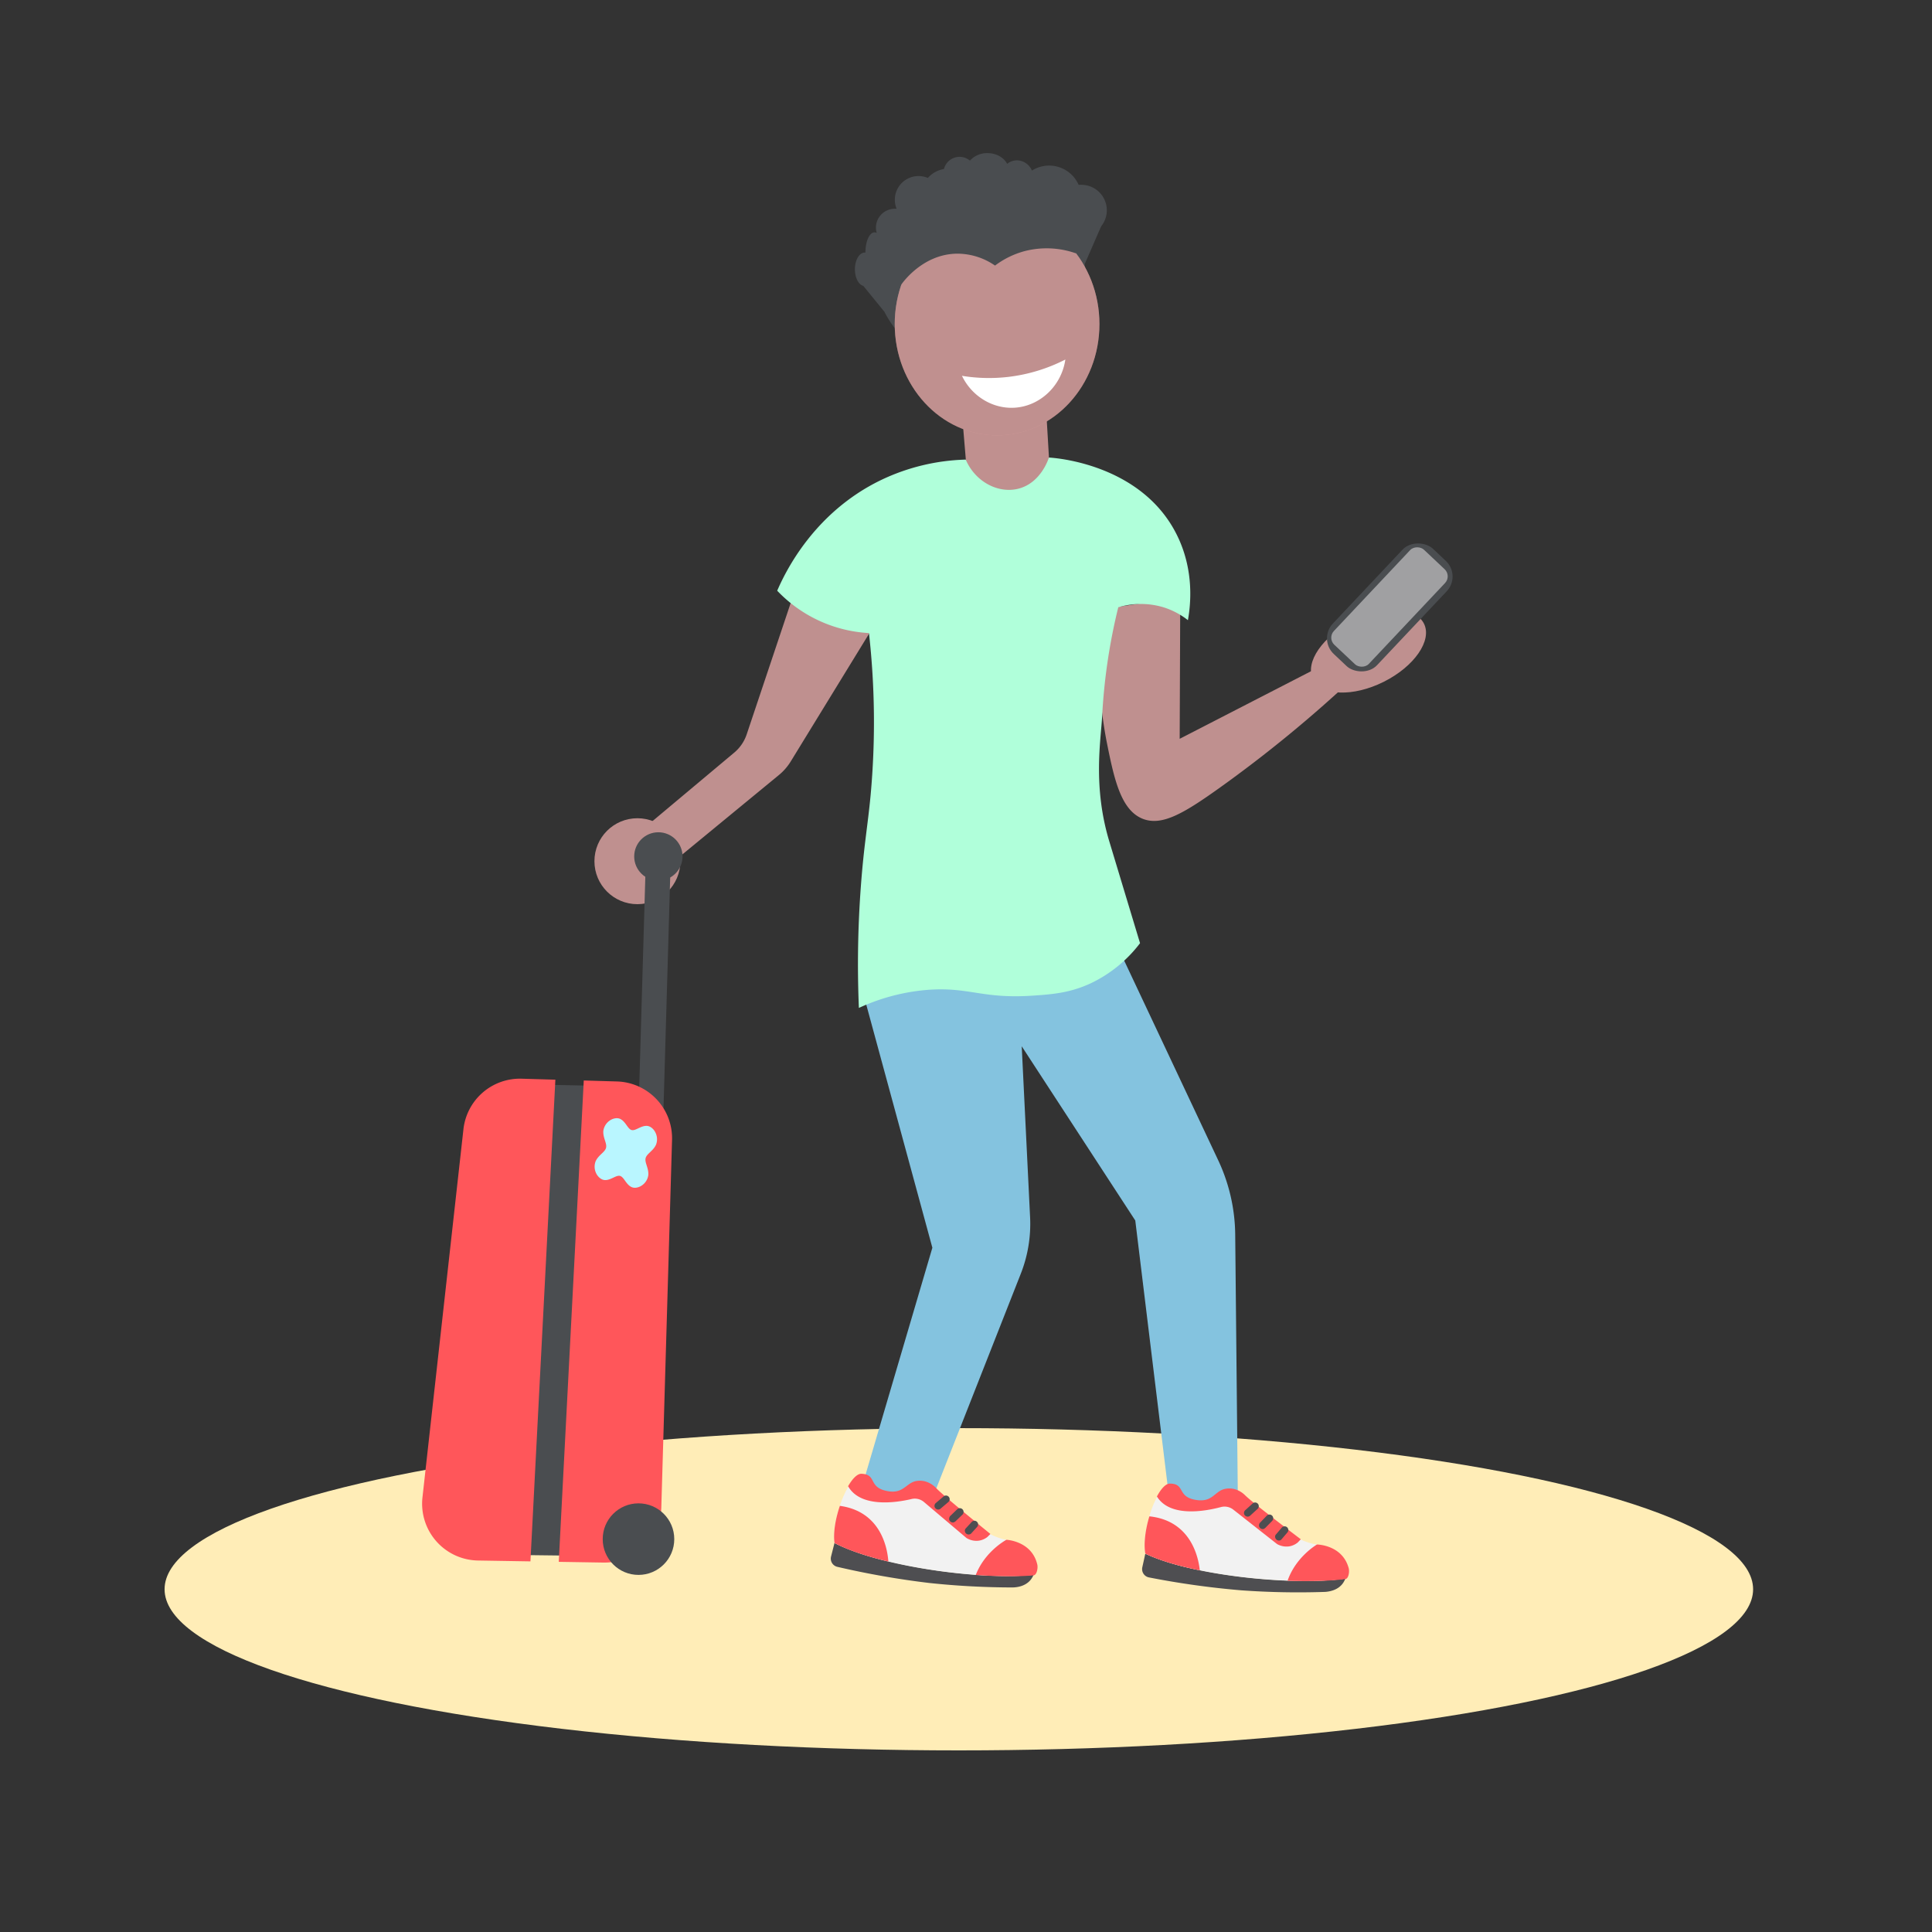 <svg xmlns="http://www.w3.org/2000/svg" width="1080" height="1080"><rect width="100%" height="100%" fill="#333333" stroke="none"/><ellipse cx="536" cy="888.41" rx="444" ry="90.07" fill="#ffedb7"/><path d="M541.13 271.44a30.78 30.78 0 0023.72 10.39 30.32 30.32 0 0022.42-11.06q-1.38-23.23-2.75-46.45l-47.25 1.2 3.86 45.92" fill="#c0908f"/><path d="M659.77 334l-.32 79 80.93-41.64 16.89 7a728.67 728.67 0 01-76 62.39c-19.63 14-31.77 21.11-42.39 17-12.36-4.84-16.1-22.39-20.22-43a225 225 0 01-2-74.3zM445.4 326.92l-28 83.61a22.72 22.72 0 01-7 10.22l-48 40.22 12.72 21.85 60.27-49.56a30.64 30.64 0 006.66-7.65l48.5-79.09z" fill="#bf908f"/><path d="M480.45 835.87q20.37-69.2 40.75-138.38l-37.83-139.13 6.82-26.05 130.13-17.43 13 10-4.94 12q26.3 55.83 52.58 111.66a99.86 99.86 0 019.53 41.62l1.51 151.3-37.8 1.24q-9.79-80.21-19.57-160.43l-63.48-97.39 4.68 95.61a76 76 0 01-5.19 31.5l-49.12 124.8z" fill="#84c3df"/><path d="M485.76 353.89a76.51 76.51 0 01-51.3-23.68c4.55-10.53 20.51-43.71 58-61.84a116.69 116.69 0 0147.39-11.45c5.41 12.6 18.38 19.15 29.57 16.23 12.42-3.24 16.69-16.6 16.92-17.37 2.11.09 51.29 3 71.37 42.9 10.15 20.18 7.81 39.81 6.34 48a42.7 42.7 0 00-13.66-7.2 43.89 43.89 0 00-25.27 0 325.24 325.24 0 00-9 60.65c-.74 13.87-5.31 39.46 4 70.26q8.58 28.43 17.17 56.85a74.78 74.78 0 01-27.39 22.35c-11.72 5.5-21.77 6.26-32.93 7-27.49 1.81-34.92-4.69-56.91-3.36a113.18 113.18 0 00-39.94 10.21 585 585 0 011.13-68.25c1.68-22.65 3.79-33.31 5.43-50.7a447.31 447.31 0 00-.92-90.6z" fill="#b0ffda"/><circle cx="356.31" cy="481.42" r="24.02" fill="#bf908f"/><ellipse cx="765" cy="364.12" rx="34.67" ry="19.02" transform="rotate(-26.57 765.013 364.135)" fill="#bf908f"/><path fill="#4a4d50" d="M360.838 486.637l13.904.403-6.297 217.299-13.904-.403zM320.8 869.63l-29.42-.35 11.83-262.95 27.53.58-9.94 262.72z"/><path d="M291.56 603l18.9.55-13.94 269.27-29.3-.48a31.77 31.77 0 01-31.06-35.28l22.91-205.86a31.76 31.76 0 0132.49-28.2zM375.68 637.18l-6 205.46a31.76 31.76 0 01-32.27 30.84l-25.06-.4L326.33 604l18.51.54a31.77 31.77 0 0130.84 32.64z" fill="#ff565a"/><circle cx="356.92" cy="860.38" r="20" fill="#4a4d50"/><circle cx="368.03" cy="478.75" r="13.51" fill="#4a4d50"/><path d="M494.35 174.23L482 159.08c7.84-39.56 40.16-66.86 74.08-66.58 35.62.28 57.3 30.85 59.47 34l-9.13 21c-.12 28.39-20.13 52.84-47.32 58.38-25.83 5.26-52.53-7.67-64.75-31.65z" fill="#4a4d50"/><path d="M614.59 181.16c0 34.35-25.61 62.21-57.22 62.21s-57.21-27.86-57.21-62.21 25.62-62.22 57.21-62.22 57.22 27.86 57.22 62.22" fill="#f8b0ad"/><path d="M614.59 181.16c0 34.35-25.61 62.21-57.22 62.21s-57.21-27.86-57.21-62.21 25.62-62.22 57.21-62.22 57.22 27.86 57.22 62.22" fill="#4a4d50" opacity=".32"/><path d="M563.66 210.69a93.92 93.92 0 01-25.92-.6c5.56 11.51 17.29 18.57 29.44 17.82 14.08-.86 26.17-12.06 28.36-26.93a94.07 94.07 0 01-31.88 9.71z" fill="#fff"/><rect x="736.5" y="322.64" width="80.83" height="33.93" rx="12" transform="rotate(-46.69 776.849 339.603)" fill="#4a4d50"/><rect x="740.24" y="325.95" width="73.03" height="26.83" rx="5.45" transform="rotate(-46.69 776.688 339.369)" fill="#a0a0a2"/><path d="M604.51 103.28c-.52 0-1 0-1.53.08a18 18 0 00-26.13-8 9.21 9.21 0 00-8.37-5.73 8.77 8.77 0 00-5.48 1.96c-1.86-3.56-6.11-6-11-6a12.88 12.88 0 00-9.8 4.2 9 9 0 00-14.52 4.69 15.28 15.28 0 00-9 5 13.25 13.25 0 00-17.46 17.24 10.35 10.35 0 00-3.69.33 10.53 10.53 0 00-7.53 12.86l.09.3a2.57 2.57 0 00-1.22-.33c-2.82 0-5.1 5.06-5.1 11.31h-.39c-3 0-5.48 4.18-5.48 9.34s2.45 9.35 5.48 9.35c2.64 0 4.85-3.17 5.37-7.4h.12c2.83 0 5.11-5.06 5.11-11.3a22.14 22.14 0 00-.82-6.16 10.54 10.54 0 0017.23-10.49 13.37 13.37 0 003 .34 13.18 13.18 0 008-2.69 15.33 15.33 0 0022.68-18.87 13.87 13.87 0 0015.77-.06 9.29 9.29 0 008.6 6.3v1.06c0 3.18 1.24 4.53.8 5.31s-1.9.94-6.78-.46a77.28 77.28 0 00-25.65 1.74 111.61 111.61 0 00-22.28 15c-7.18 6.21-9.39 9.78-10.55 13.48a24.23 24.23 0 00-.11 13.34c1.2-1.72 12.61-17.3 31.63-17.22a37.18 37.18 0 0120.73 6.66 48 48 0 0116.66-8.11 49.23 49.23 0 0128.62 1.29 18.27 18.27 0 00-.65-12.52c-3.34-7.63-10.84-9.85-11.88-10.14-1.35 4.87-.48 8.59 1.31 9.27.23.09 1.43.49 3.59-1.19a14.24 14.24 0 1010.59-23.75z" fill="#4a4d50"/><path d="M577.88 880.27l-.55 1c-2.09 4.22-6.53 6-11.1 6.12a444.25 444.25 0 01-46.8-2.5 472.87 472.87 0 01-51.28-9 4.72 4.72 0 01-3.6-5.73l1.94-7.63c7.89 4 18.46 7.6 30.07 10.22 27.96 6.89 62.18 9.67 81.32 7.52z" fill="#4e4e51"/><path d="M577.88 880.27c-19.1 2.3-53.36-.63-81.28-7.35-11.65-2.77-22.22-6.36-30.11-10.37-.8-5.7.56-13.66 3-20.77a53.23 53.23 0 014.51-10.32c2.55-4.35 5.23-7.09 7.58-6.93 9 .4 3.1 8 15.3 9.81 10.11 1.4 9.82-7.73 19.95-5.68 7.85 1.56 20.81 21.09 37.09 29.13a35 35 0 009.29 3.13c15.24 2.23 18.57 16.27 14.67 19.35z" fill="#f2f2f2"/><path d="M496.6 872.92c-11.65-2.77-22.17-6.2-30.11-10.37-.8-5.7.56-13.66 3-20.77 23.3 3.22 26.62 24.22 27.11 31.14zM553.64 857.5l-1.74 1.73a10.25 10.25 0 01-4.65 2 10.5 10.5 0 01-7-1.49l-23.62-20a7.91 7.91 0 00-7.23-1.74c-8.51 2-28.4 5-35.32-7.21 2.56-4.35 5.23-7.08 7.58-6.93 9 .41 3.1 8 15.3 9.81 7.88 1.1 9.45-4.21 14.54-5.63a11.83 11.83 0 015.42 0 13.37 13.37 0 016.57 4c3.75 3.74 14.66 12.83 30.15 25.46zM545.46 880.43c5.11-13.31 17.12-19.68 17.12-19.68s14.16.58 17.28 13.85c.45 2.18-.36 5.7-1.92 6-6.7.73-20.04.74-32.48-.17z" fill="#ff565a"/><path d="M525 843.77a2.11 2.11 0 01-2.55-1.42 2.07 2.07 0 01.7-2.17l4.38-3.72a2.06 2.06 0 012.56 3.23l-4.37 3.71a1.74 1.74 0 01-.72.37zM533.17 851a2.1 2.1 0 01-2.54-1.42 2.43 2.43 0 01.55-2.13l3.87-3.73a2.09 2.09 0 113 2.94l-3.88 3.73a3.51 3.51 0 01-1 .61zM542 857.71a2.1 2.1 0 01-2.55-1.41 1.84 1.84 0 01.44-1.94l3.27-3.56a2.06 2.06 0 013.08 2.74l-3.24 3.57a1.69 1.69 0 01-1 .6zM752.16 882.38l-.51 1c-1.95 4.29-6.33 6.19-10.89 6.5a444.31 444.31 0 01-46.86-.88 472.82 472.82 0 01-51.56-7.2 4.73 4.73 0 01-3.8-5.6l1.69-7.69c8 3.74 18.7 7 30.4 9.18 28.18 5.89 62.47 7.5 81.53 4.69z" fill="#4e4e51"/><path d="M752.16 882.38c-19 3-53.35 1.2-81.48-4.55-11.75-2.38-22.43-5.59-30.45-9.33-1-5.67.09-13.67 2.27-20.86a53.08 53.08 0 014.11-10.47c2.4-4.44 5-7.26 7.34-7.19 9 .1 3.37 7.9 15.63 9.28 10.15 1.06 9.54-8.07 19.74-6.36 7.9 1.29 21.52 20.36 38.07 27.84a34.87 34.87 0 009.39 2.8c15.35 1.72 19.22 15.63 15.38 18.84z" fill="#f2f2f2"/><path d="M670.68 877.83c-11.75-2.38-22.38-5.44-30.45-9.33-1-5.67.09-13.67 2.27-20.86 23.41 2.45 27.5 23.27 28.18 30.19zM727.15 860.46l-1.68 1.78a10.22 10.22 0 01-4.58 2.15 10.62 10.62 0 01-7-1.25L689.56 844a7.91 7.91 0 00-7.29-1.47c-8.44 2.21-28.21 5.91-35.55-6 2.4-4.44 5-7.26 7.34-7.19 9 .1 3.37 7.9 15.63 9.28 7.91.82 9.29-4.53 14.34-6.13a11.86 11.86 0 015.41-.23 13.4 13.4 0 016.7 3.73c3.86 3.66 15.1 12.38 31.01 24.47zM719.76 883.65c4.65-13.47 16.44-20.26 16.44-20.26s14.17.1 17.74 13.26c.53 2.16-.16 5.71-1.72 6-6.67 1.02-19.99 1.48-32.46 1z" fill="#ff565a"/><path d="M698.08 847.72a2.1 2.1 0 01-2.59-1.33 2.06 2.06 0 01.63-2.2l4.24-3.86a2.06 2.06 0 012.67 3.13l-4.24 3.86a1.81 1.81 0 01-.71.4zM706.47 854.67a2.1 2.1 0 01-2.59-1.33 2.41 2.41 0 01.48-2.15l3.74-3.87a2.09 2.09 0 113.08 2.84l-3.75 3.84a4 4 0 01-.96.67zM715.52 861.07a2.09 2.09 0 01-2.59-1.33 1.84 1.84 0 01.37-2l3.14-3.67a2.07 2.07 0 113.18 2.64l-3.14 3.67a1.73 1.73 0 01-.96.69z" fill="#4e4e51"/><path d="M338.78 641.64c-.64 2.52-4.26 4-5.83 7.54a8.45 8.45 0 00.36 6.81c1 2 2.92 3.63 4.87 3.68 3.36.1 6.23-2.9 8.41-2.33s3.27 4.6 6.26 6.15c1.73.91 4.14.45 6-.85a8.34 8.34 0 003.56-5.79c.31-3.84-2.14-6.93-1.5-9.45s4.26-4 5.82-7.54a8.38 8.38 0 00-.36-6.8c-1-2.06-2.91-3.64-4.86-3.69-3.36-.1-6.24 2.9-8.42 2.33s-3.26-4.59-6.25-6.15c-1.73-.9-4.15-.44-6 .85a8.39 8.39 0 00-3.57 5.79c-.3 3.84 2.15 6.93 1.51 9.45" fill="#b9f6ff"/></svg>